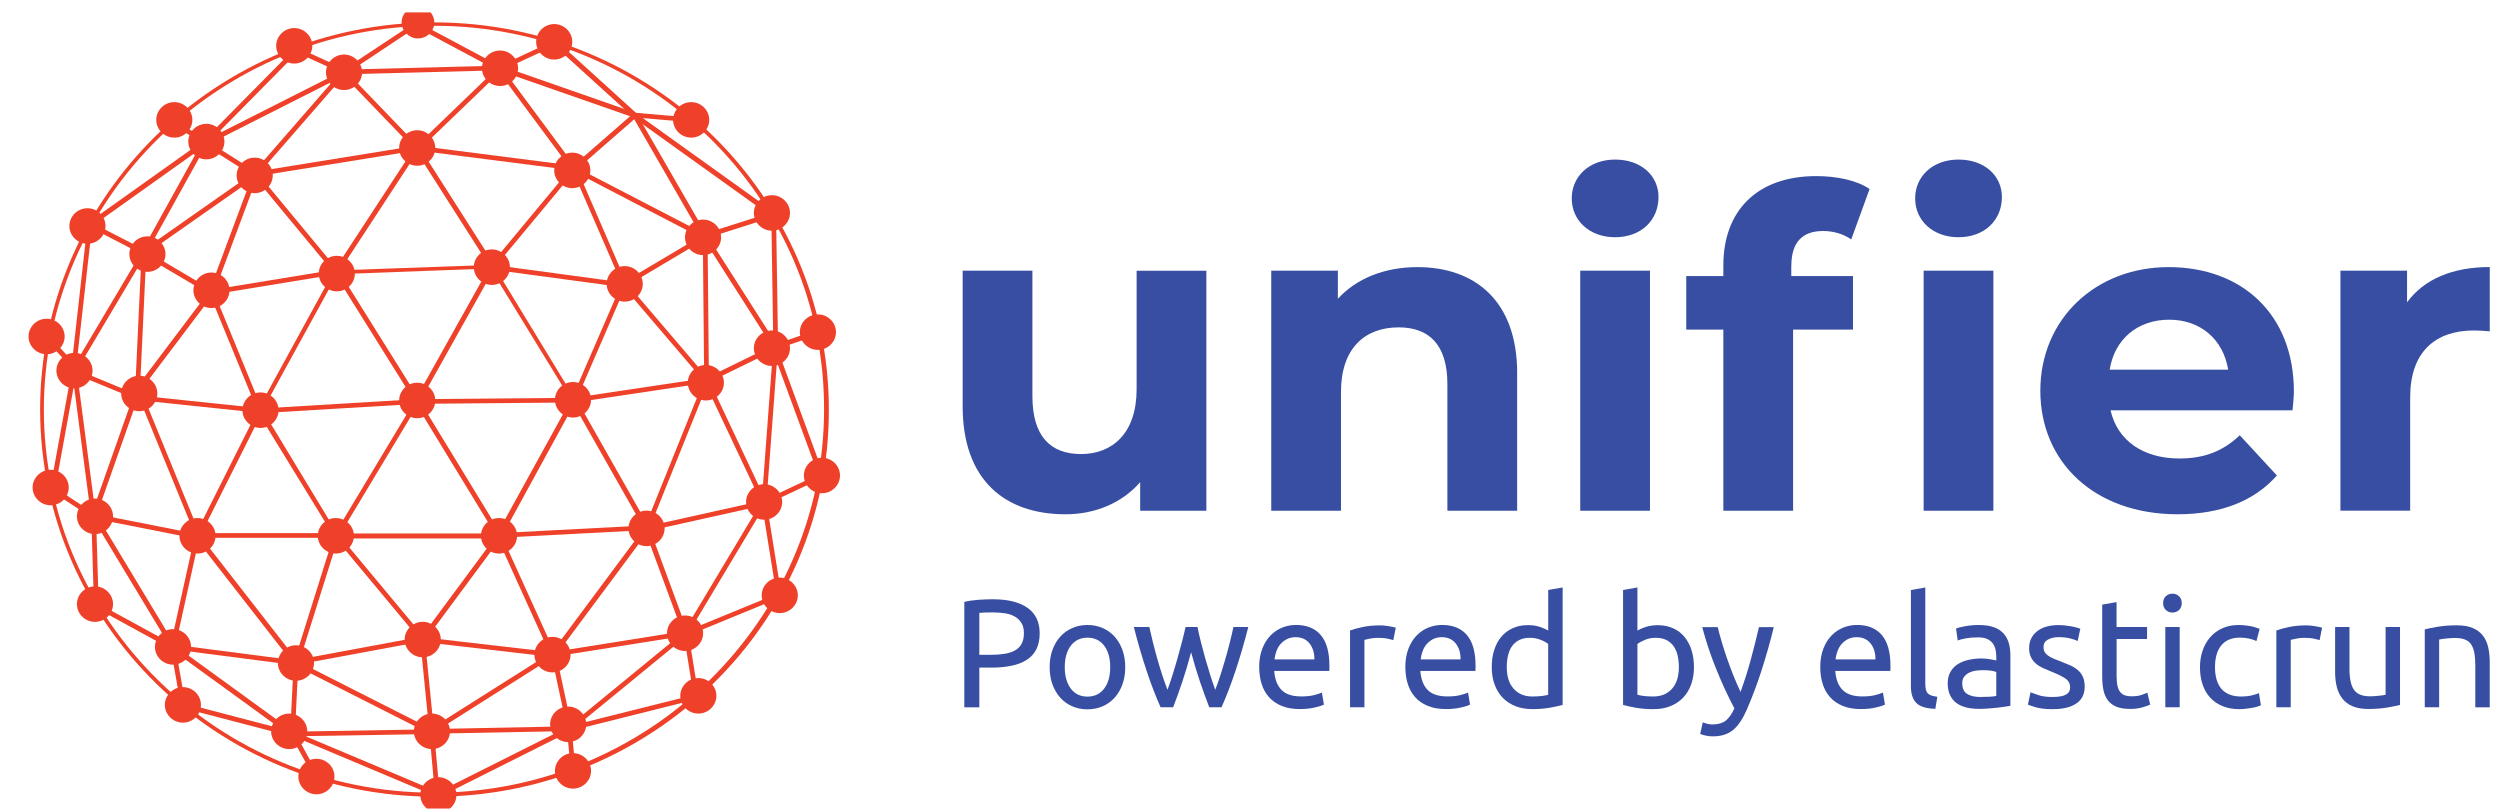 <svg width="157" height="51" viewBox="0 0 157 51" fill="none" xmlns="http://www.w3.org/2000/svg">
<g clip-path="url(#clip0_2189_6438)">
<path d="M26.247 2.414C26.827 2.414 27.274 1.952 27.274 1.406C27.274 0.861 26.802 0.398 26.247 0.398C25.693 0.398 25.221 0.861 25.221 1.406C25.221 1.952 25.693 2.414 26.247 2.414Z" fill="#EF4129"/>
<path d="M31.445 33.814H21.048L16.148 25.822L20.984 16.988L30.976 16.63L36.173 25.169L31.445 33.814ZM21.197 33.5H31.23L35.853 25.106L30.802 16.861L21.175 17.219L16.488 25.759L21.175 33.497H21.197V33.5Z" fill="#EF4129"/>
<path d="M21.261 16.99L21.004 17.158L26.096 25.299L26.353 25.131L21.261 16.99Z" fill="#EF4129"/>
<path d="M30.779 16.693L26.051 25.148L26.327 25.294L31.055 16.839L30.779 16.693Z" fill="#EF4129"/>
<path d="M26.331 25.128L26.074 25.296L31.23 33.75L31.487 33.582L26.331 25.128Z" fill="#EF4129"/>
<path d="M36.023 24.981L26.203 25.067V25.361L36.046 25.276V24.981H36.023Z" fill="#EF4129"/>
<path d="M26.074 25.128L21.004 33.563L21.261 33.709L26.331 25.274L26.074 25.128Z" fill="#EF4129"/>
<path d="M26.182 25.067L16.32 25.657V25.951L26.204 25.362V25.067H26.182Z" fill="#EF4129"/>
<path d="M26.055 9.229L20.963 17.012L21.22 17.18L26.312 9.397L26.055 9.229Z" fill="#EF4129"/>
<path d="M26.203 9.147L26.162 9.442L36.024 10.703L36.065 10.409L26.203 9.147Z" fill="#EF4129"/>
<path d="M35.939 10.45L30.803 16.633L31.037 16.82L36.174 10.637L35.939 10.45Z" fill="#EF4129"/>
<path d="M26.331 9.229L26.074 9.397L30.824 16.844L31.081 16.676L26.331 9.229Z" fill="#EF4129"/>
<path d="M40.003 7.167L39.727 7.313L44.115 14.925L44.391 14.779L40.003 7.167Z" fill="#EF4129"/>
<path d="M30.934 16.632L30.893 16.927L39.151 18.042L39.192 17.747L30.934 16.632Z" fill="#EF4129"/>
<path d="M31.34 4.16L26.121 9.186L26.336 9.398L31.556 4.372L31.34 4.16Z" fill="#EF4129"/>
<path d="M31.469 4.141L31.361 4.435L39.854 7.401L39.962 7.106L31.469 4.141Z" fill="#EF4129"/>
<path d="M39.77 7.123L35.961 10.444L36.176 10.675L39.985 7.354L39.77 7.123Z" fill="#EF4129"/>
<path d="M36.11 10.45L35.961 10.723L44.197 15.013L44.346 14.741L36.11 10.472V10.453V10.45Z" fill="#EF4129"/>
<path d="M44.174 14.74L39.103 17.747L39.275 18.001L44.326 14.994L44.154 14.74H44.177H44.174Z" fill="#EF4129"/>
<path d="M31.511 4.224L31.254 4.411L35.919 10.701L36.175 10.533L31.511 4.243V4.224Z" fill="#EF4129"/>
<path d="M39.897 7.082V7.377L43.556 7.693V7.399L39.897 7.082Z" fill="#EF4129"/>
<path d="M34.975 2.582L34.76 2.813L39.789 7.376L40.004 7.145L34.975 2.582Z" fill="#EF4129"/>
<path d="M39.961 7.123L39.768 7.376L48.454 13.6L48.647 13.347L39.961 7.123Z" fill="#EF4129"/>
<path d="M36.196 10.511L35.92 10.615L39.086 17.913L39.362 17.808L36.196 10.511Z" fill="#EF4129"/>
<path d="M39.321 17.748L39.086 17.935L44.242 23.972L44.476 23.784L39.321 17.748Z" fill="#EF4129"/>
<path d="M48.648 21.639L44.307 23.765L44.456 24.037L48.797 21.911L48.668 21.639H48.645H48.648Z" fill="#EF4129"/>
<path d="M44.435 14.845H44.137L44.222 23.888H44.52L44.435 14.845Z" fill="#EF4129"/>
<path d="M44.392 14.76L44.135 14.928L48.565 21.867L48.821 21.699L44.392 14.76Z" fill="#EF4129"/>
<path d="M48.542 13.309L44.242 14.677L44.328 14.972L48.628 13.603L48.542 13.309Z" fill="#EF4129"/>
<path d="M48.736 13.498H48.438L48.565 21.784H48.863L48.736 13.498Z" fill="#EF4129"/>
<path d="M51.323 20.711L48.414 21.719L48.522 22.014L51.431 21.006L51.323 20.711Z" fill="#EF4129"/>
<path d="M39.041 17.809L35.895 25.065L36.17 25.17L39.317 17.913L39.041 17.809Z" fill="#EF4129"/>
<path d="M44.347 23.74L36.045 24.982L36.086 25.277L44.389 24.035L44.347 23.74Z" fill="#EF4129"/>
<path d="M36.196 25.067L35.92 25.213L40.499 33.288L40.775 33.142L36.196 25.067Z" fill="#EF4129"/>
<path d="M44.242 23.804L40.496 33.101L40.772 33.205L44.517 23.908L44.219 23.804H44.242Z" fill="#EF4129"/>
<path d="M40.581 32.995L31.318 33.48V33.774L40.581 33.29V32.995Z" fill="#EF4129"/>
<path d="M44.499 23.825L44.223 23.952L47.838 31.608L48.114 31.481L44.499 23.825Z" fill="#EF4129"/>
<path d="M47.986 31.418L40.605 33.059L40.672 33.354L48.052 31.713L47.986 31.418Z" fill="#EF4129"/>
<path d="M48.561 21.766L47.832 31.547H48.13L48.859 21.79H48.561V21.771V21.766Z" fill="#EF4129"/>
<path d="M48.861 22.019L48.562 22.123L51.43 29.925L51.728 29.82L48.861 22.019Z" fill="#EF4129"/>
<path d="M51.492 29.757L47.92 31.437L48.05 31.709L51.621 30.029L51.494 29.757H51.492Z" fill="#EF4129"/>
<path d="M48.136 31.542L47.838 31.583L48.779 37.43L49.077 37.388L48.136 31.542Z" fill="#EF4129"/>
<path d="M40.775 33.145L40.477 33.249L42.914 39.853L43.212 39.748L40.775 33.145Z" fill="#EF4129"/>
<path d="M47.857 31.459L42.935 39.682L43.192 39.828L48.114 31.605L47.857 31.459Z" fill="#EF4129"/>
<path d="M43.234 39.765L42.935 39.806L43.579 43.802L43.877 43.761L43.234 39.765Z" fill="#EF4129"/>
<path d="M48.862 37.267L43.022 39.665L43.129 39.938L48.969 37.539L48.862 37.267Z" fill="#EF4129"/>
<path d="M42.977 39.662L35.66 45.657L35.853 45.889L43.17 39.893L42.977 39.662Z" fill="#EF4129"/>
<path d="M43.066 39.618L34.723 40.946L34.764 41.24L43.108 39.913L43.066 39.618Z" fill="#EF4129"/>
<path d="M40.521 33.078L34.637 40.987L34.893 41.174L40.778 33.265L40.521 33.078Z" fill="#EF4129"/>
<path d="M31.487 33.606L31.211 33.733L34.592 41.179L34.868 41.053L31.487 33.606Z" fill="#EF4129"/>
<path d="M31.21 33.582L26.396 40.081L26.653 40.268L31.467 33.769L31.21 33.582Z" fill="#EF4129"/>
<path d="M34.913 41.028L34.615 41.089L35.62 45.779L35.918 45.718L34.913 41.028Z" fill="#EF4129"/>
<path d="M43.683 43.614L35.703 45.614L35.769 45.908L43.749 43.909L43.683 43.614Z" fill="#EF4129"/>
<path d="M35.894 45.76H35.596L35.852 48.409H36.151L35.894 45.76Z" fill="#EF4129"/>
<path d="M35.66 45.655L27.402 49.8L27.551 50.072L35.81 45.928L35.66 45.655Z" fill="#EF4129"/>
<path d="M35.725 45.613L27.125 45.781V46.076L35.725 45.908V45.613Z" fill="#EF4129"/>
<path d="M21.238 33.541L21.004 33.728L26.416 40.227L26.651 40.04L21.238 33.541Z" fill="#EF4129"/>
<path d="M26.567 40.018L26.525 40.312L34.701 41.26L34.742 40.965L26.567 40.018Z" fill="#EF4129"/>
<path d="M26.677 40.103H26.379L26.959 45.909H27.257L26.677 40.103Z" fill="#EF4129"/>
<path d="M26.504 39.977L18.566 41.45L18.633 41.745L26.571 40.271L26.504 39.977Z" fill="#EF4129"/>
<path d="M34.633 40.965L27.018 45.781L27.189 46.035L34.804 41.218L34.633 40.965Z" fill="#EF4129"/>
<path d="M18.692 41.529L18.543 41.802L27.058 46.114L27.207 45.842L18.692 41.529Z" fill="#EF4129"/>
<path d="M27.127 45.801L18.377 45.947V46.241L27.127 46.095V45.801Z" fill="#EF4129"/>
<path d="M27.253 45.908H26.955L27.319 49.904H27.617L27.253 45.908Z" fill="#EF4129"/>
<path d="M18.459 45.931L18.332 46.203L27.427 50.031L27.556 49.758L18.462 45.931H18.459Z" fill="#EF4129"/>
<path d="M11.525 44.159L11.44 44.454L18.351 46.26L18.436 45.966L11.525 44.159Z" fill="#EF4129"/>
<path d="M18.438 41.637L18.223 46.073H18.521L18.736 41.637H18.438Z" fill="#EF4129"/>
<path d="M12.363 33.48V33.775H21.071V33.48H12.363Z" fill="#EF4129"/>
<path d="M16.19 25.759L12.254 33.605L12.53 33.731L16.466 25.886L16.19 25.759Z" fill="#EF4129"/>
<path d="M12.511 33.582L12.254 33.769L18.481 41.761L18.737 41.574L12.511 33.582Z" fill="#EF4129"/>
<path d="M20.962 33.626L18.459 41.596L18.757 41.681L21.261 33.711L20.962 33.626Z" fill="#EF4129"/>
<path d="M10.885 40.48L10.844 40.775L18.608 41.783L18.649 41.488L10.885 40.48Z" fill="#EF4129"/>
<path d="M12.233 33.645L10.693 40.607L10.992 40.668L12.532 33.706L12.233 33.645Z" fill="#EF4129"/>
<path d="M18.522 46.013L18.246 46.158L19.764 48.912L20.04 48.766L18.522 46.01V46.013Z" fill="#EF4129"/>
<path d="M10.947 40.522L10.754 40.775L18.286 46.241L18.479 45.988L10.947 40.522Z" fill="#EF4129"/>
<path d="M11.013 40.629L10.715 40.67L11.358 44.308L11.656 44.267L11.013 40.629Z" fill="#EF4129"/>
<path d="M6.114 37.873L5.965 38.146L10.778 40.776L10.928 40.503L6.114 37.873Z" fill="#EF4129"/>
<path d="M6.026 32.279L5.77 32.447L10.754 40.714L11.011 40.546L6.026 32.279Z" fill="#EF4129"/>
<path d="M5.922 32.261L5.855 32.555L12.358 33.839L12.425 33.544L5.922 32.261Z" fill="#EF4129"/>
<path d="M6.029 32.403H5.73L5.902 38.018H6.2L6.029 32.403Z" fill="#EF4129"/>
<path d="M8.53 24.415L5.748 32.302L6.046 32.407L8.828 24.52L8.53 24.415Z" fill="#EF4129"/>
<path d="M8.833 24.456L8.557 24.561L12.302 33.709L12.578 33.604L8.833 24.453V24.456Z" fill="#EF4129"/>
<path d="M3.374 30.578L3.203 30.831L5.77 32.511L5.941 32.258L3.374 30.575V30.578Z" fill="#EF4129"/>
<path d="M4.788 23.002L4.49 23.043L5.71 32.359L6.008 32.318L4.788 23.002Z" fill="#EF4129"/>
<path d="M4.51 23.255L3.16 30.657L3.458 30.718L4.808 23.316L4.51 23.255Z" fill="#EF4129"/>
<path d="M8.914 15.79L4.506 23.214L4.763 23.36L9.17 15.936L8.914 15.79Z" fill="#EF4129"/>
<path d="M5.493 14.107L4.488 23.046H4.786L5.791 14.127H5.493V14.107Z" fill="#EF4129"/>
<path d="M9.109 15.729L8.938 15.983L13.174 18.486L13.345 18.233L9.109 15.729Z" fill="#EF4129"/>
<path d="M8.894 15.834L8.488 24.52H8.786L9.192 15.853H8.894V15.834Z" fill="#EF4129"/>
<path d="M4.721 23.173L4.613 23.445L8.787 25.172L8.894 24.899L4.721 23.173Z" fill="#EF4129"/>
<path d="M3.16 21.176L2.926 21.388L4.551 23.153L4.786 22.941L3.16 21.173V21.176Z" fill="#EF4129"/>
<path d="M12.939 8.809L12.768 9.062L15.933 11.061L16.105 10.808L12.939 8.809Z" fill="#EF4129"/>
<path d="M21.09 16.927L13.26 18.21L13.301 18.505L21.132 17.221L21.09 16.927Z" fill="#EF4129"/>
<path d="M13.43 18.334L13.154 18.439L16.212 25.885L16.488 25.78L13.43 18.334Z" fill="#EF4129"/>
<path d="M13.15 18.273L8.527 24.395L8.784 24.582L13.407 18.461L13.15 18.273Z" fill="#EF4129"/>
<path d="M8.893 24.855V25.15L16.339 25.93V25.635L8.893 24.855Z" fill="#EF4129"/>
<path d="M21.519 4.392L15.935 10.805L16.17 10.992L21.754 4.579L21.519 4.392Z" fill="#EF4129"/>
<path d="M16.149 10.847L15.914 11.034L20.984 17.156L21.219 16.968L16.149 10.847Z" fill="#EF4129"/>
<path d="M15.891 10.912L13.131 18.314L13.429 18.419L16.189 11.017L15.891 10.912Z" fill="#EF4129"/>
<path d="M15.973 10.808L8.977 15.709L9.148 15.963L16.145 11.061L15.973 10.808Z" fill="#EF4129"/>
<path d="M21.711 4.433L21.477 4.645L26.075 9.42L26.29 9.208L21.692 4.433H21.714H21.711Z" fill="#EF4129"/>
<path d="M18.673 2.984L18.543 3.257L21.582 4.645L21.712 4.372L18.673 2.984Z" fill="#EF4129"/>
<path d="M21.584 4.413L12.854 8.83L13.003 9.103L21.733 4.686L21.584 4.413Z" fill="#EF4129"/>
<path d="M34.872 2.519L31.383 4.138L31.512 4.41L35.001 2.791L34.872 2.519Z" fill="#EF4129"/>
<path d="M26.249 1.406L26.1 1.679L31.297 4.455L31.446 4.182L26.249 1.406Z" fill="#EF4129"/>
<path d="M31.401 4.119L21.625 4.372V4.667L31.401 4.414V4.119Z" fill="#EF4129"/>
<path d="M26.097 1.385L21.518 4.414L21.689 4.667L26.246 1.638L26.075 1.385H26.097Z" fill="#EF4129"/>
<path d="M18.5 3.045L12.768 8.85L12.983 9.062L18.716 3.257L18.5 3.045Z" fill="#EF4129"/>
<path d="M12.727 8.872L8.918 15.751L9.194 15.897L13.003 9.018L12.727 8.872Z" fill="#EF4129"/>
<path d="M12.809 8.809L5.6 13.942L5.793 14.195L13.002 9.062L12.809 8.809Z" fill="#EF4129"/>
<path d="M5.727 13.964L5.578 14.236L9.001 16.005L9.15 15.732L5.727 13.967V13.964Z" fill="#EF4129"/>
<path d="M10.947 7.525L10.775 7.779L12.807 9.062L12.978 8.809L10.947 7.525Z" fill="#EF4129"/>
<path d="M26.163 9.147L16 10.789L16.041 11.083L26.204 9.442L26.163 9.147Z" fill="#EF4129"/>
<path d="M27.275 50.031C13.623 50.031 2.52 39.114 2.52 25.717C2.52 12.32 13.623 1.406 27.275 1.406C40.926 1.406 52.052 12.322 52.052 25.72C52.094 39.114 40.99 50.033 27.275 50.033V50.031ZM27.275 1.618C13.792 1.618 2.754 12.427 2.754 25.72C2.754 39.013 13.772 49.78 27.253 49.78C40.733 49.78 51.751 38.968 51.751 25.72C51.793 12.43 40.774 1.618 27.253 1.618H27.275Z" fill="#EF4129"/>
<path d="M18.478 3.992C19.099 3.992 19.613 3.488 19.613 2.877C19.613 2.266 19.099 1.762 18.478 1.762C17.857 1.762 17.344 2.266 17.344 2.877C17.344 3.488 17.857 3.992 18.478 3.992Z" fill="#EF4129"/>
<path d="M21.605 5.655C22.226 5.655 22.739 5.151 22.739 4.54C22.739 3.929 22.226 3.425 21.605 3.425C20.984 3.425 20.471 3.929 20.471 4.54C20.471 5.151 20.984 5.655 21.605 5.655Z" fill="#EF4129"/>
<path d="M15.996 12.13C16.617 12.13 17.13 11.626 17.13 11.015C17.13 10.403 16.617 9.899 15.996 9.899C15.375 9.899 14.861 10.403 14.861 11.015C14.861 11.626 15.375 12.13 15.996 12.13Z" fill="#EF4129"/>
<path d="M12.959 10.007C13.58 10.007 14.093 9.503 14.093 8.892C14.093 8.28 13.58 7.776 12.959 7.776C12.338 7.776 11.824 8.28 11.824 8.892C11.824 9.503 12.338 10.007 12.959 10.007Z" fill="#EF4129"/>
<path d="M10.947 8.644C11.568 8.644 12.081 8.14 12.081 7.528C12.081 6.917 11.568 6.413 10.947 6.413C10.326 6.413 9.812 6.917 9.812 7.528C9.812 8.14 10.326 8.644 10.947 8.644Z" fill="#EF4129"/>
<path d="M26.201 10.408C26.822 10.408 27.335 9.904 27.335 9.293C27.335 8.682 26.822 8.178 26.201 8.178C25.58 8.178 25.066 8.682 25.066 9.293C25.066 9.904 25.58 10.408 26.201 10.408Z" fill="#EF4129"/>
<path d="M31.402 5.402C32.023 5.402 32.536 4.899 32.536 4.287C32.536 3.676 32.023 3.172 31.402 3.172C30.781 3.172 30.268 3.676 30.268 4.287C30.268 4.899 30.781 5.402 31.402 5.402Z" fill="#EF4129"/>
<path d="M34.804 3.741C35.425 3.741 35.939 3.237 35.939 2.626C35.939 2.015 35.425 1.511 34.804 1.511C34.183 1.511 33.67 2.015 33.67 2.626C33.67 3.237 34.183 3.741 34.804 3.741Z" fill="#EF4129"/>
<path d="M35.939 11.816C36.56 11.816 37.074 11.312 37.074 10.7C37.074 10.089 36.56 9.585 35.939 9.585C35.318 9.585 34.805 10.089 34.805 10.7C34.805 11.312 35.318 11.816 35.939 11.816Z" fill="#EF4129"/>
<path d="M43.406 8.644C44.027 8.644 44.54 8.14 44.54 7.528C44.54 6.917 44.027 6.413 43.406 6.413C42.785 6.413 42.272 6.917 42.272 7.528C42.272 8.14 42.785 8.644 43.406 8.644Z" fill="#EF4129"/>
<path d="M48.476 14.487C49.097 14.487 49.611 13.983 49.611 13.372C49.611 12.761 49.097 12.257 48.476 12.257C47.855 12.257 47.342 12.761 47.342 13.372C47.342 13.983 47.855 14.487 48.476 14.487Z" fill="#EF4129"/>
<path d="M51.365 21.975C51.986 21.975 52.499 21.471 52.499 20.859C52.499 20.248 51.986 19.744 51.365 19.744C50.744 19.744 50.23 20.248 50.23 20.859C50.23 21.471 50.744 21.975 51.365 21.975Z" fill="#EF4129"/>
<path d="M48.476 22.983C49.097 22.983 49.611 22.479 49.611 21.867C49.611 21.256 49.097 20.752 48.476 20.752C47.855 20.752 47.342 21.256 47.342 21.867C47.342 22.479 47.855 22.983 48.476 22.983Z" fill="#EF4129"/>
<path d="M44.328 25.15C44.949 25.15 45.462 24.646 45.462 24.034C45.462 23.423 44.949 22.919 44.328 22.919C43.707 22.919 43.193 23.423 43.193 24.034C43.193 24.646 43.707 25.15 44.328 25.15Z" fill="#EF4129"/>
<path d="M51.619 30.977C52.24 30.977 52.753 30.473 52.753 29.861C52.753 29.25 52.24 28.746 51.619 28.746C50.998 28.746 50.484 29.25 50.484 29.861C50.484 30.473 50.998 30.977 51.619 30.977Z" fill="#EF4129"/>
<path d="M47.988 32.638C48.609 32.638 49.122 32.134 49.122 31.523C49.122 30.911 48.609 30.407 47.988 30.407C47.367 30.407 46.853 30.911 46.853 31.523C46.853 32.134 47.367 32.638 47.988 32.638Z" fill="#EF4129"/>
<path d="M40.603 34.298C41.224 34.298 41.737 33.794 41.737 33.183C41.737 32.571 41.224 32.067 40.603 32.067C39.982 32.067 39.469 32.571 39.469 33.183C39.469 33.794 39.982 34.298 40.603 34.298Z" fill="#EF4129"/>
<path d="M35.984 26.221C36.605 26.221 37.118 25.717 37.118 25.105C37.118 24.494 36.605 23.99 35.984 23.99C35.363 23.99 34.85 24.494 34.85 25.105C34.85 25.717 35.363 26.221 35.984 26.221Z" fill="#EF4129"/>
<path d="M31.337 34.764C31.959 34.764 32.472 34.26 32.472 33.648C32.472 33.037 31.959 32.533 31.337 32.533C30.716 32.533 30.203 33.037 30.203 33.648C30.203 34.26 30.716 34.764 31.337 34.764Z" fill="#EF4129"/>
<path d="M26.201 26.265C26.822 26.265 27.335 25.761 27.335 25.149C27.335 24.538 26.822 24.034 26.201 24.034C25.58 24.034 25.066 24.538 25.066 25.149C25.066 25.761 25.58 26.265 26.201 26.265Z" fill="#EF4129"/>
<path d="M48.968 38.503C49.589 38.503 50.103 37.999 50.103 37.388C50.103 36.776 49.589 36.273 48.968 36.273C48.347 36.273 47.834 36.776 47.834 37.388C47.834 37.999 48.347 38.503 48.968 38.503Z" fill="#EF4129"/>
<path d="M43.021 40.883C43.642 40.883 44.156 40.379 44.156 39.768C44.156 39.156 43.642 38.652 43.021 38.652C42.4 38.652 41.887 39.156 41.887 39.768C41.887 40.379 42.4 40.883 43.021 40.883Z" fill="#EF4129"/>
<path d="M43.855 44.813C44.476 44.813 44.989 44.309 44.989 43.697C44.989 43.086 44.476 42.582 43.855 42.582C43.234 42.582 42.721 43.086 42.721 43.697C42.721 44.309 43.234 44.813 43.855 44.813Z" fill="#EF4129"/>
<path d="M35.984 49.526C36.605 49.526 37.118 49.023 37.118 48.411C37.118 47.8 36.605 47.296 35.984 47.296C35.363 47.296 34.85 47.8 34.85 48.411C34.85 49.023 35.363 49.526 35.984 49.526Z" fill="#EF4129"/>
<path d="M27.531 51.038C28.152 51.038 28.665 50.534 28.665 49.923C28.665 49.312 28.152 48.808 27.531 48.808C26.91 48.808 26.396 49.312 26.396 49.923C26.396 50.534 26.91 51.038 27.531 51.038Z" fill="#EF4129"/>
<path d="M27.125 47.043C27.746 47.043 28.259 46.539 28.259 45.928C28.259 45.316 27.746 44.812 27.125 44.812C26.504 44.812 25.99 45.316 25.99 45.928C25.99 46.539 26.504 47.043 27.125 47.043Z" fill="#EF4129"/>
<path d="M26.547 41.279C27.168 41.279 27.681 40.776 27.681 40.164C27.681 39.553 27.168 39.049 26.547 39.049C25.925 39.049 25.412 39.553 25.412 40.164C25.412 40.776 25.925 41.279 26.547 41.279Z" fill="#EF4129"/>
<path d="M21.091 34.764C21.712 34.764 22.226 34.26 22.226 33.648C22.226 33.037 21.712 32.533 21.091 32.533C20.47 32.533 19.957 33.037 19.957 33.648C19.957 34.26 20.47 34.764 21.091 34.764Z" fill="#EF4129"/>
<path d="M16.359 26.874C16.98 26.874 17.493 26.37 17.493 25.759C17.493 25.148 16.98 24.644 16.359 24.644C15.738 24.644 15.225 25.148 15.225 25.759C15.225 26.37 15.738 26.874 16.359 26.874Z" fill="#EF4129"/>
<path d="M12.404 34.764C13.025 34.764 13.538 34.26 13.538 33.648C13.538 33.037 13.025 32.533 12.404 32.533C11.783 32.533 11.27 33.037 11.27 33.648C11.27 34.26 11.783 34.764 12.404 34.764Z" fill="#EF4129"/>
<path d="M19.871 49.882C20.492 49.882 21.005 49.378 21.005 48.767C21.005 48.155 20.492 47.651 19.871 47.651C19.25 47.651 18.736 48.155 18.736 48.767C18.736 49.378 19.25 49.882 19.871 49.882Z" fill="#EF4129"/>
<path d="M18.162 47.043C18.783 47.043 19.296 46.539 19.296 45.928C19.296 45.316 18.783 44.812 18.162 44.812C17.541 44.812 17.027 45.316 17.027 45.928C17.027 46.539 17.541 47.043 18.162 47.043Z" fill="#EF4129"/>
<path d="M18.586 42.752C19.207 42.752 19.72 42.248 19.72 41.637C19.72 41.025 19.207 40.522 18.586 40.522C17.965 40.522 17.451 41.025 17.451 41.637C17.451 42.248 17.965 42.752 18.586 42.752Z" fill="#EF4129"/>
<path d="M11.486 45.382C12.107 45.382 12.62 44.878 12.62 44.267C12.62 43.655 12.107 43.151 11.486 43.151C10.865 43.151 10.352 43.655 10.352 44.267C10.352 44.878 10.865 45.382 11.486 45.382Z" fill="#EF4129"/>
<path d="M10.865 41.741C11.486 41.741 11.999 41.237 11.999 40.626C11.999 40.015 11.486 39.511 10.865 39.511C10.244 39.511 9.73 40.015 9.73 40.626C9.73 41.237 10.244 41.741 10.865 41.741Z" fill="#EF4129"/>
<path d="M5.964 39.054C6.585 39.054 7.099 38.55 7.099 37.938C7.099 37.327 6.585 36.823 5.964 36.823C5.343 36.823 4.83 37.327 4.83 37.938C4.83 38.55 5.343 39.054 5.964 39.054Z" fill="#EF4129"/>
<path d="M5.964 33.541C6.585 33.541 7.099 33.037 7.099 32.426C7.099 31.814 6.585 31.311 5.964 31.311C5.343 31.311 4.83 31.814 4.83 32.426C4.83 33.037 5.343 33.541 5.964 33.541Z" fill="#EF4129"/>
<path d="M3.181 31.732C3.802 31.732 4.316 31.228 4.316 30.616C4.316 30.005 3.802 29.501 3.181 29.501C2.56 29.501 2.047 30.005 2.047 30.616C2.047 31.228 2.56 31.732 3.181 31.732Z" fill="#EF4129"/>
<path d="M8.746 25.824C9.367 25.824 9.88 25.32 9.88 24.709C9.88 24.098 9.367 23.594 8.746 23.594C8.125 23.594 7.611 24.098 7.611 24.709C7.611 25.32 8.125 25.824 8.746 25.824Z" fill="#EF4129"/>
<path d="M4.677 24.39C5.298 24.39 5.812 23.886 5.812 23.274C5.812 22.663 5.298 22.159 4.677 22.159C4.056 22.159 3.543 22.663 3.543 23.274C3.543 23.886 4.056 24.39 4.677 24.39Z" fill="#EF4129"/>
<path d="M9.257 17.073C9.878 17.073 10.392 16.569 10.392 15.958C10.392 15.347 9.878 14.843 9.257 14.843C8.636 14.843 8.123 15.347 8.123 15.958C8.123 16.569 8.636 17.073 9.257 17.073Z" fill="#EF4129"/>
<path d="M13.281 19.345C13.902 19.345 14.415 18.841 14.415 18.23C14.415 17.618 13.902 17.114 13.281 17.114C12.66 17.114 12.146 17.618 12.146 18.23C12.146 18.841 12.66 19.345 13.281 19.345Z" fill="#EF4129"/>
<path d="M21.152 18.296C21.773 18.296 22.286 17.792 22.286 17.181C22.286 16.569 21.773 16.065 21.152 16.065C20.531 16.065 20.018 16.569 20.018 17.181C20.018 17.792 20.531 18.296 21.152 18.296Z" fill="#EF4129"/>
<path d="M5.492 15.308C6.113 15.308 6.626 14.804 6.626 14.193C6.626 13.581 6.113 13.077 5.492 13.077C4.871 13.077 4.357 13.581 4.357 14.193C4.357 14.804 4.871 15.308 5.492 15.308Z" fill="#EF4129"/>
<path d="M2.925 22.247C3.546 22.247 4.06 21.743 4.06 21.132C4.06 20.52 3.546 20.017 2.925 20.017C2.304 20.017 1.791 20.52 1.791 21.132C1.791 21.743 2.304 22.247 2.925 22.247Z" fill="#EF4129"/>
<path d="M35.681 46.603C36.302 46.603 36.816 46.099 36.816 45.487C36.816 44.876 36.302 44.372 35.681 44.372C35.06 44.372 34.547 44.876 34.547 45.487C34.547 46.099 35.06 46.603 35.681 46.603Z" fill="#EF4129"/>
<path d="M34.697 42.227C35.318 42.227 35.831 41.723 35.831 41.111C35.831 40.5 35.318 39.996 34.697 39.996C34.076 39.996 33.562 40.5 33.562 41.111C33.562 41.723 34.076 42.227 34.697 42.227Z" fill="#EF4129"/>
<path d="M44.152 16.021C44.773 16.021 45.286 15.517 45.286 14.905C45.286 14.294 44.773 13.79 44.152 13.79C43.531 13.79 43.018 14.294 43.018 14.905C43.018 15.517 43.531 16.021 44.152 16.021Z" fill="#EF4129"/>
<path d="M39.232 18.942C39.853 18.942 40.367 18.439 40.367 17.827C40.367 17.216 39.853 16.712 39.232 16.712C38.611 16.712 38.098 17.216 38.098 17.827C38.098 18.439 38.611 18.942 39.232 18.942Z" fill="#EF4129"/>
<path d="M30.888 17.894C31.509 17.894 32.023 17.39 32.023 16.778C32.023 16.167 31.509 15.663 30.888 15.663C30.267 15.663 29.754 16.167 29.754 16.778C29.754 17.39 30.267 17.894 30.888 17.894Z" fill="#EF4129"/>
<path d="M62.35 37.634C63.297 37.634 64.022 37.816 64.53 38.173C65.038 38.532 65.292 39.069 65.292 39.776C65.292 40.165 65.223 40.495 65.085 40.77C64.947 41.046 64.746 41.269 64.481 41.437C64.219 41.61 63.898 41.731 63.523 41.809C63.148 41.886 62.722 41.927 62.251 41.927H61.502V44.419H60.559V37.799C60.824 37.733 61.122 37.689 61.447 37.667C61.773 37.645 62.074 37.634 62.347 37.634H62.35ZM62.427 38.457C62.027 38.457 61.718 38.468 61.502 38.487V41.123H62.212C62.535 41.123 62.825 41.101 63.087 41.06C63.343 41.018 63.564 40.947 63.741 40.847C63.918 40.748 64.056 40.611 64.155 40.434C64.252 40.258 64.301 40.038 64.301 39.768C64.301 39.498 64.252 39.297 64.15 39.129C64.047 38.961 63.915 38.829 63.741 38.727C63.567 38.625 63.371 38.556 63.142 38.52C62.916 38.482 62.676 38.463 62.424 38.463L62.427 38.457Z" fill="#374EA2"/>
<path d="M70.665 41.896C70.665 42.296 70.607 42.659 70.489 42.981C70.37 43.304 70.21 43.584 69.997 43.816C69.788 44.047 69.537 44.229 69.244 44.356C68.954 44.482 68.637 44.546 68.292 44.546C67.947 44.546 67.632 44.482 67.339 44.356C67.047 44.229 66.796 44.05 66.586 43.816C66.376 43.582 66.213 43.304 66.095 42.981C65.976 42.659 65.918 42.298 65.918 41.896C65.918 41.494 65.976 41.142 66.095 40.817C66.213 40.492 66.373 40.211 66.586 39.98C66.796 39.748 67.047 39.567 67.339 39.44C67.629 39.313 67.947 39.25 68.292 39.25C68.637 39.25 68.951 39.313 69.244 39.44C69.537 39.567 69.788 39.746 69.997 39.98C70.207 40.214 70.37 40.492 70.489 40.817C70.605 41.142 70.665 41.503 70.665 41.896ZM69.721 41.896C69.721 41.326 69.592 40.877 69.338 40.544C69.084 40.211 68.733 40.046 68.294 40.046C67.856 40.046 67.505 40.214 67.251 40.544C66.997 40.877 66.867 41.326 66.867 41.896C66.867 42.467 66.997 42.915 67.251 43.249C67.505 43.582 67.856 43.747 68.294 43.747C68.733 43.747 69.084 43.579 69.338 43.249C69.592 42.915 69.721 42.467 69.721 41.896Z" fill="#374EA2"/>
<path d="M75.941 44.416C75.759 43.951 75.569 43.419 75.362 42.822C75.16 42.224 74.973 41.602 74.802 40.958C74.633 41.602 74.448 42.227 74.247 42.822C74.045 43.422 73.855 43.951 73.673 44.416H72.886C72.588 43.753 72.295 42.993 72.011 42.139C71.727 41.285 71.456 40.365 71.205 39.377H72.177C72.243 39.68 72.32 40.007 72.409 40.365C72.497 40.723 72.596 41.076 72.695 41.431C72.798 41.786 72.9 42.128 73.01 42.458C73.121 42.786 73.223 43.075 73.319 43.32C73.43 43.017 73.537 42.695 73.645 42.354C73.753 42.015 73.852 41.673 73.951 41.327C74.048 40.982 74.142 40.644 74.227 40.31C74.313 39.977 74.393 39.666 74.454 39.374H75.202C75.26 39.663 75.331 39.977 75.414 40.31C75.497 40.644 75.591 40.982 75.685 41.327C75.781 41.671 75.886 42.015 75.991 42.354C76.099 42.692 76.204 43.015 76.317 43.32C76.413 43.075 76.518 42.786 76.623 42.458C76.731 42.131 76.833 41.786 76.938 41.431C77.043 41.076 77.139 40.721 77.228 40.365C77.319 40.01 77.396 39.682 77.46 39.377H78.392C78.141 40.365 77.871 41.285 77.586 42.139C77.302 42.993 77.01 43.75 76.712 44.416H75.925H75.941Z" fill="#374EA2"/>
<path d="M79.076 41.904C79.076 41.458 79.142 41.07 79.272 40.737C79.402 40.404 79.573 40.128 79.788 39.908C80.001 39.69 80.249 39.522 80.525 39.412C80.804 39.302 81.088 39.247 81.381 39.247C82.06 39.247 82.582 39.456 82.943 39.88C83.305 40.304 83.487 40.946 83.487 41.814V41.965C83.487 42.026 83.487 42.084 83.476 42.136H80.02C80.059 42.659 80.213 43.058 80.478 43.328C80.743 43.598 81.157 43.736 81.723 43.736C82.04 43.736 82.308 43.708 82.523 43.653C82.739 43.598 82.904 43.543 83.015 43.493L83.142 44.248C83.031 44.306 82.841 44.369 82.562 44.432C82.289 44.499 81.974 44.529 81.624 44.529C81.182 44.529 80.804 44.463 80.484 44.328C80.164 44.196 79.899 44.014 79.692 43.78C79.485 43.546 79.33 43.27 79.231 42.951C79.129 42.632 79.079 42.282 79.079 41.902L79.076 41.904ZM82.543 41.412C82.548 41.004 82.446 40.671 82.237 40.406C82.027 40.145 81.737 40.015 81.367 40.015C81.16 40.015 80.978 40.057 80.818 40.137C80.658 40.219 80.525 40.324 80.415 40.45C80.304 40.577 80.219 40.729 80.158 40.897C80.097 41.065 80.056 41.235 80.037 41.412H82.543Z" fill="#374EA2"/>
<path d="M86.649 39.272C86.726 39.272 86.817 39.277 86.914 39.285C87.016 39.296 87.115 39.307 87.209 39.324C87.306 39.34 87.397 39.357 87.474 39.373C87.557 39.39 87.615 39.404 87.656 39.417L87.499 40.202C87.427 40.178 87.309 40.144 87.146 40.109C86.98 40.073 86.768 40.056 86.511 40.056C86.343 40.056 86.177 40.076 86.011 40.109C85.846 40.144 85.738 40.169 85.686 40.183V44.418H84.783V39.594C84.996 39.517 85.263 39.442 85.581 39.376C85.898 39.31 86.254 39.274 86.649 39.274V39.272Z" fill="#374EA2"/>
<path d="M88.254 41.904C88.254 41.458 88.32 41.07 88.45 40.737C88.58 40.404 88.751 40.128 88.966 39.908C89.181 39.688 89.427 39.522 89.703 39.412C89.982 39.302 90.266 39.247 90.559 39.247C91.238 39.247 91.759 39.456 92.121 39.88C92.482 40.304 92.665 40.946 92.665 41.814V41.965C92.665 42.026 92.665 42.084 92.653 42.136H89.198C89.237 42.659 89.391 43.058 89.656 43.328C89.921 43.598 90.335 43.736 90.901 43.736C91.218 43.736 91.486 43.708 91.701 43.653C91.916 43.598 92.082 43.543 92.193 43.493L92.32 44.248C92.209 44.306 92.019 44.369 91.74 44.432C91.467 44.499 91.152 44.529 90.802 44.529C90.36 44.529 89.982 44.463 89.662 44.328C89.341 44.196 89.076 44.014 88.869 43.78C88.662 43.546 88.508 43.27 88.409 42.951C88.306 42.632 88.257 42.282 88.257 41.902L88.254 41.904ZM91.723 41.412C91.729 41.004 91.627 40.671 91.417 40.406C91.207 40.145 90.917 40.015 90.547 40.015C90.341 40.015 90.158 40.057 89.998 40.137C89.838 40.219 89.706 40.324 89.595 40.45C89.485 40.577 89.399 40.729 89.339 40.897C89.278 41.065 89.237 41.235 89.217 41.412H91.723Z" fill="#374EA2"/>
<path d="M97.228 37.05L98.134 36.893V44.267C97.927 44.325 97.662 44.386 97.336 44.444C97.013 44.501 96.641 44.532 96.221 44.532C95.832 44.532 95.484 44.471 95.172 44.347C94.863 44.223 94.595 44.05 94.374 43.824C94.156 43.598 93.985 43.32 93.864 42.995C93.742 42.67 93.682 42.304 93.682 41.896C93.682 41.489 93.731 41.153 93.833 40.831C93.936 40.508 94.079 40.227 94.275 39.996C94.471 39.765 94.708 39.583 94.987 39.454C95.269 39.324 95.592 39.258 95.956 39.258C96.246 39.258 96.505 39.297 96.729 39.377C96.95 39.454 97.118 39.531 97.228 39.597V37.047V37.05ZM97.228 40.442C97.118 40.351 96.961 40.263 96.751 40.181C96.544 40.095 96.317 40.054 96.072 40.054C95.812 40.054 95.592 40.101 95.407 40.194C95.222 40.288 95.073 40.415 94.954 40.583C94.835 40.748 94.753 40.944 94.703 41.169C94.65 41.395 94.626 41.637 94.626 41.896C94.626 42.486 94.772 42.937 95.062 43.259C95.352 43.582 95.741 43.739 96.227 43.739C96.472 43.739 96.679 43.728 96.842 43.706C97.005 43.684 97.135 43.659 97.226 43.631V40.442H97.228Z" fill="#374EA2"/>
<path d="M102.833 39.6C102.943 39.528 103.109 39.454 103.333 39.379C103.556 39.305 103.813 39.261 104.105 39.261C104.467 39.261 104.79 39.327 105.074 39.456C105.359 39.586 105.596 39.765 105.786 39.999C105.977 40.233 106.129 40.511 106.228 40.833C106.33 41.156 106.38 41.511 106.38 41.899C106.38 42.307 106.319 42.673 106.198 42.998C106.076 43.323 105.908 43.601 105.687 43.827C105.466 44.053 105.201 44.226 104.889 44.35C104.58 44.474 104.23 44.535 103.84 44.535C103.418 44.535 103.048 44.504 102.725 44.446C102.402 44.389 102.135 44.328 101.928 44.27V37.05L102.83 36.893V39.594L102.836 39.6H102.833ZM102.833 43.631C102.924 43.656 103.051 43.681 103.217 43.706C103.382 43.728 103.587 43.739 103.832 43.739C104.318 43.739 104.707 43.579 104.997 43.259C105.287 42.94 105.433 42.486 105.433 41.896C105.433 41.64 105.408 41.395 105.356 41.169C105.303 40.944 105.218 40.748 105.105 40.583C104.986 40.417 104.84 40.291 104.652 40.194C104.467 40.101 104.246 40.054 103.987 40.054C103.727 40.054 103.515 40.095 103.308 40.181C103.101 40.266 102.943 40.354 102.83 40.442V43.631H102.833Z" fill="#374EA2"/>
<path d="M106.93 45.358C107.001 45.391 107.095 45.421 107.206 45.451C107.316 45.482 107.429 45.495 107.54 45.495C107.896 45.495 108.172 45.416 108.376 45.258C108.577 45.099 108.757 44.843 108.92 44.487C108.511 43.714 108.13 42.89 107.78 42.02C107.426 41.15 107.134 40.269 106.899 39.382H107.871C107.943 39.671 108.028 39.988 108.128 40.324C108.227 40.66 108.337 41.004 108.461 41.359C108.586 41.714 108.715 42.07 108.859 42.425C109.002 42.78 109.149 43.121 109.306 43.452C109.552 42.775 109.767 42.1 109.946 41.436C110.126 40.773 110.3 40.084 110.463 39.382H111.395C111.164 40.332 110.901 41.243 110.62 42.119C110.336 42.995 110.026 43.813 109.695 44.576C109.566 44.865 109.433 45.118 109.292 45.327C109.151 45.537 109 45.71 108.831 45.848C108.663 45.986 108.473 46.082 108.263 46.148C108.053 46.214 107.813 46.244 107.551 46.244C107.479 46.244 107.404 46.239 107.33 46.231C107.253 46.22 107.175 46.209 107.104 46.192C107.032 46.175 106.96 46.159 106.902 46.14C106.839 46.12 106.797 46.104 106.77 46.09L106.935 45.363V45.358H106.932H106.93Z" fill="#374EA2"/>
<path d="M114.311 41.904C114.311 41.458 114.377 41.07 114.507 40.737C114.636 40.404 114.807 40.128 115.023 39.908C115.238 39.688 115.484 39.522 115.76 39.412C116.038 39.302 116.323 39.247 116.615 39.247C117.294 39.247 117.816 39.456 118.177 39.88C118.539 40.304 118.721 40.946 118.721 41.814V41.965C118.721 42.026 118.721 42.084 118.71 42.136H115.255C115.293 42.659 115.448 43.058 115.713 43.328C115.978 43.598 116.392 43.736 116.957 43.736C117.275 43.736 117.543 43.708 117.758 43.653C117.973 43.598 118.139 43.543 118.249 43.493L118.376 44.248C118.266 44.306 118.075 44.369 117.797 44.432C117.523 44.499 117.209 44.529 116.858 44.529C116.417 44.529 116.038 44.463 115.718 44.328C115.398 44.196 115.133 44.014 114.926 43.78C114.719 43.546 114.564 43.27 114.465 42.951C114.363 42.632 114.313 42.282 114.313 41.902L114.311 41.904ZM117.777 41.412C117.783 41.004 117.681 40.671 117.471 40.406C117.261 40.145 116.971 40.015 116.601 40.015C116.394 40.015 116.212 40.057 116.052 40.137C115.892 40.219 115.76 40.324 115.649 40.45C115.539 40.577 115.453 40.729 115.393 40.897C115.332 41.065 115.29 41.235 115.271 41.412H117.777Z" fill="#374EA2"/>
<path d="M121.539 44.513C120.981 44.499 120.586 44.38 120.354 44.155C120.123 43.929 120.004 43.576 120.004 43.1V37.053L120.909 36.895V42.951C120.909 43.1 120.923 43.221 120.948 43.32C120.973 43.417 121.017 43.496 121.075 43.551C121.133 43.607 121.213 43.653 121.307 43.684C121.401 43.714 121.522 43.736 121.665 43.758L121.539 44.513Z" fill="#374EA2"/>
<path d="M124.306 39.253C124.668 39.253 124.974 39.3 125.226 39.393C125.477 39.487 125.675 39.619 125.83 39.79C125.982 39.963 126.089 40.164 126.156 40.398C126.222 40.632 126.252 40.894 126.252 41.178V44.325C126.175 44.339 126.065 44.356 125.927 44.378C125.789 44.4 125.631 44.422 125.455 44.441C125.278 44.46 125.09 44.48 124.886 44.493C124.685 44.51 124.48 44.518 124.279 44.518C123.995 44.518 123.73 44.488 123.492 44.43C123.255 44.372 123.045 44.279 122.871 44.155C122.695 44.028 122.562 43.863 122.463 43.656C122.366 43.45 122.316 43.199 122.316 42.91C122.316 42.621 122.374 42.392 122.488 42.194C122.601 41.996 122.753 41.833 122.948 41.709C123.144 41.585 123.371 41.497 123.627 41.439C123.884 41.382 124.16 41.351 124.444 41.351C124.536 41.351 124.629 41.357 124.726 41.365C124.823 41.376 124.916 41.387 125.002 41.404C125.088 41.42 125.168 41.434 125.228 41.448C125.295 41.461 125.339 41.47 125.366 41.478V41.227C125.366 41.078 125.35 40.933 125.317 40.787C125.284 40.641 125.226 40.514 125.14 40.398C125.054 40.285 124.939 40.197 124.795 40.129C124.651 40.06 124.461 40.027 124.226 40.027C123.928 40.027 123.666 40.049 123.445 40.09C123.224 40.131 123.056 40.175 122.946 40.222L122.838 39.476C122.954 39.423 123.147 39.374 123.423 39.324C123.694 39.275 123.992 39.25 124.306 39.25V39.255V39.253ZM124.384 43.769C124.596 43.769 124.787 43.764 124.952 43.755C125.118 43.747 125.253 43.728 125.366 43.703V42.202C125.3 42.169 125.195 42.142 125.052 42.12C124.908 42.097 124.729 42.087 124.522 42.087C124.384 42.087 124.243 42.097 124.088 42.117C123.934 42.136 123.799 42.177 123.672 42.238C123.545 42.298 123.443 42.384 123.357 42.489C123.271 42.593 123.23 42.734 123.23 42.91C123.23 43.232 123.335 43.458 123.539 43.582C123.746 43.709 124.028 43.772 124.384 43.772V43.769Z" fill="#374EA2"/>
<path d="M128.919 43.769C129.289 43.769 129.56 43.72 129.739 43.623C129.918 43.527 130.004 43.373 130.004 43.158C130.004 42.943 129.916 42.764 129.742 42.635C129.565 42.505 129.278 42.362 128.878 42.2C128.682 42.123 128.497 42.043 128.318 41.963C128.138 41.88 127.986 41.787 127.857 41.676C127.727 41.566 127.625 41.434 127.548 41.28C127.47 41.123 127.429 40.936 127.429 40.707C127.429 40.261 127.594 39.908 127.926 39.647C128.254 39.385 128.707 39.256 129.275 39.256C129.419 39.256 129.56 39.264 129.703 39.281C129.847 39.297 129.976 39.316 130.101 39.339C130.225 39.361 130.33 39.385 130.426 39.413C130.52 39.438 130.595 39.462 130.644 39.482L130.479 40.255C130.382 40.203 130.23 40.151 130.021 40.096C129.811 40.041 129.562 40.013 129.273 40.013C129.021 40.013 128.801 40.063 128.613 40.165C128.422 40.267 128.331 40.421 128.331 40.636C128.331 40.746 128.353 40.842 128.395 40.925C128.436 41.01 128.503 41.084 128.591 41.151C128.679 41.219 128.787 41.283 128.917 41.34C129.046 41.398 129.201 41.462 129.383 41.525C129.62 41.616 129.836 41.707 130.023 41.789C130.211 41.877 130.371 41.979 130.504 42.095C130.636 42.211 130.738 42.351 130.81 42.516C130.882 42.682 130.918 42.883 130.918 43.122C130.918 43.588 130.744 43.94 130.396 44.177C130.051 44.414 129.557 44.535 128.917 44.535C128.469 44.535 128.119 44.496 127.868 44.422C127.617 44.348 127.443 44.29 127.352 44.251L127.517 43.477C127.622 43.516 127.785 43.574 128.014 43.654C128.24 43.731 128.541 43.772 128.917 43.772H128.922L128.919 43.769Z" fill="#374EA2"/>
<path d="M132.923 39.377H134.836V40.131H132.923V42.456C132.923 42.706 132.942 42.915 132.981 43.081C133.019 43.246 133.077 43.375 133.157 43.469C133.235 43.562 133.334 43.629 133.447 43.67C133.566 43.709 133.698 43.728 133.856 43.728C134.126 43.728 134.347 43.697 134.51 43.634C134.676 43.574 134.789 43.529 134.855 43.502L135.032 44.248C134.941 44.295 134.783 44.35 134.554 44.419C134.325 44.488 134.068 44.521 133.779 44.521C133.436 44.521 133.152 44.477 132.928 44.389C132.708 44.3 132.525 44.171 132.387 43.998C132.249 43.821 132.158 43.609 132.1 43.353C132.045 43.1 132.018 42.802 132.018 42.467V37.969L132.92 37.812V39.371L132.923 39.377Z" fill="#374EA2"/>
<path d="M136.429 38.467C136.266 38.467 136.131 38.415 136.015 38.308C135.902 38.2 135.844 38.057 135.844 37.875C135.844 37.694 135.902 37.55 136.015 37.443C136.128 37.336 136.266 37.283 136.429 37.283C136.592 37.283 136.727 37.336 136.843 37.443C136.956 37.55 137.014 37.694 137.014 37.875C137.014 38.057 136.956 38.2 136.843 38.308C136.73 38.415 136.592 38.467 136.429 38.467ZM136.884 44.416H135.982V39.376H136.884V44.416Z" fill="#374EA2"/>
<path d="M140.634 44.535C140.226 44.535 139.869 44.468 139.563 44.339C139.257 44.21 138.995 44.031 138.787 43.797C138.578 43.565 138.42 43.287 138.316 42.968C138.211 42.648 138.158 42.296 138.158 41.907C138.158 41.519 138.216 41.164 138.329 40.842C138.442 40.52 138.603 40.239 138.81 40.005C139.017 39.77 139.271 39.583 139.571 39.451C139.872 39.319 140.206 39.25 140.579 39.25C140.805 39.25 141.031 39.269 141.258 39.308C141.484 39.346 141.702 39.41 141.906 39.492L141.705 40.258C141.567 40.192 141.412 40.139 141.233 40.101C141.054 40.062 140.866 40.043 140.664 40.043C140.159 40.043 139.773 40.203 139.505 40.52C139.237 40.836 139.102 41.299 139.102 41.907C139.102 42.177 139.133 42.428 139.196 42.654C139.257 42.88 139.356 43.075 139.486 43.238C139.618 43.4 139.787 43.524 139.996 43.609C140.203 43.697 140.457 43.742 140.753 43.742C140.99 43.742 141.211 43.719 141.401 43.673C141.597 43.626 141.746 43.579 141.859 43.527L141.986 44.281C141.934 44.314 141.859 44.345 141.766 44.375C141.672 44.405 141.559 44.43 141.437 44.452C141.313 44.474 141.183 44.493 141.045 44.51C140.905 44.526 140.772 44.535 140.642 44.535H140.637H140.634Z" fill="#374EA2"/>
<path d="M144.821 39.272C144.898 39.272 144.989 39.277 145.086 39.285C145.188 39.296 145.287 39.307 145.381 39.324C145.478 39.34 145.569 39.357 145.646 39.373C145.729 39.39 145.787 39.404 145.828 39.417L145.671 40.202C145.599 40.178 145.481 40.144 145.318 40.109C145.152 40.073 144.94 40.056 144.683 40.056C144.515 40.056 144.349 40.076 144.183 40.109C144.018 40.144 143.91 40.169 143.858 40.183V44.418H142.955V39.594C143.168 39.517 143.435 39.442 143.753 39.376C144.07 39.307 144.426 39.274 144.821 39.274V39.272Z" fill="#374EA2"/>
<path d="M150.724 44.27C150.517 44.323 150.244 44.378 149.904 44.436C149.565 44.494 149.173 44.524 148.726 44.524C148.336 44.524 148.011 44.466 147.743 44.353C147.478 44.24 147.263 44.081 147.103 43.874C146.94 43.667 146.824 43.422 146.752 43.144C146.68 42.863 146.645 42.549 146.645 42.208V39.377H147.547V42.012C147.547 42.624 147.644 43.064 147.837 43.331C148.033 43.596 148.359 43.728 148.819 43.728C148.916 43.728 149.018 43.728 149.12 43.717C149.225 43.712 149.322 43.703 149.41 43.692C149.498 43.681 149.584 43.673 149.656 43.662C149.728 43.651 149.786 43.64 149.816 43.629V39.377H150.721V44.27H150.724Z" fill="#374EA2"/>
<path d="M152.278 39.523C152.485 39.471 152.761 39.416 153.103 39.358C153.446 39.3 153.84 39.27 154.288 39.27C154.688 39.27 155.022 39.327 155.289 39.44C155.554 39.553 155.767 39.71 155.924 39.917C156.084 40.118 156.195 40.366 156.258 40.646C156.324 40.93 156.355 41.247 156.355 41.588V44.419H155.449V41.784C155.449 41.475 155.427 41.208 155.386 40.988C155.345 40.77 155.273 40.591 155.179 40.454C155.082 40.316 154.953 40.22 154.79 40.159C154.627 40.098 154.428 40.065 154.185 40.065C154.089 40.065 153.987 40.065 153.885 40.076C153.78 40.082 153.683 40.09 153.589 40.101C153.495 40.112 153.41 40.123 153.338 40.134C153.264 40.148 153.208 40.156 153.178 40.164V44.416H152.275V39.523H152.278Z" fill="#374EA2"/>
<path d="M75.76 16.999V32.074H71.603V30.281C70.452 31.597 68.766 32.297 66.914 32.297C63.124 32.297 60.455 30.168 60.455 25.517V16.999H64.835V24.872C64.835 27.395 65.959 28.515 67.896 28.515C69.834 28.515 71.379 27.227 71.379 24.454V17.002H75.76V16.999Z" fill="#374EA2"/>
<path d="M95.277 23.442V32.073H90.896V24.117C90.896 21.68 89.773 20.559 87.835 20.559C85.73 20.559 84.214 21.848 84.214 24.621V32.073H79.834V16.998H84.018V18.764C85.197 17.475 86.966 16.775 89.017 16.775C92.583 16.775 95.279 18.849 95.279 23.442H95.277Z" fill="#374EA2"/>
<path d="M98.705 12.458C98.705 11.084 99.801 10.021 101.429 10.021C103.058 10.021 104.154 11.028 104.154 12.375C104.154 13.832 103.058 14.898 101.429 14.898C99.801 14.898 98.705 13.832 98.705 12.46V12.458ZM99.238 16.999H103.618V32.073H99.238V16.999Z" fill="#374EA2"/>
<path d="M112.493 16.69V17.335H116.368V20.697H112.606V32.073H108.226V20.697H105.896V17.335H108.226V16.663C108.226 13.273 110.304 11.059 114.066 11.059C115.303 11.059 116.595 11.309 117.409 11.871L116.258 15.038C115.78 14.702 115.162 14.507 114.489 14.507C113.197 14.507 112.496 15.206 112.496 16.693L112.493 16.69ZM120.271 12.458C120.271 11.084 121.367 10.021 122.995 10.021C124.624 10.021 125.719 11.028 125.719 12.375C125.719 13.832 124.624 14.898 122.995 14.898C121.367 14.898 120.271 13.832 120.271 12.46V12.458ZM120.804 16.999H125.184V32.073H120.804V16.999Z" fill="#374EA2"/>
<path d="M143.973 25.767H132.543C132.966 27.645 134.564 28.793 136.869 28.793C138.469 28.793 139.62 28.317 140.658 27.336L142.988 29.859C141.583 31.456 139.477 32.296 136.753 32.296C131.53 32.296 128.133 29.019 128.133 24.536C128.133 20.052 131.586 16.775 136.192 16.775C140.799 16.775 144.056 19.744 144.056 24.591C144.056 24.927 144.001 25.403 143.97 25.767H143.973ZM132.488 23.217H139.929C139.62 21.311 138.188 20.077 136.223 20.077C134.257 20.077 132.797 21.283 132.488 23.217Z" fill="#374EA2"/>
<path d="M156.357 16.773V20.808C155.993 20.78 155.711 20.753 155.375 20.753C152.96 20.753 151.359 22.069 151.359 24.955V32.071H146.979V16.996H151.163V18.985C152.231 17.528 154.028 16.77 156.357 16.77V16.773Z" fill="#374EA2"/>
</g>
<defs>
<clipPath id="clip0_2189_6438">
<rect width="156" height="50" fill="white" transform="translate(0.711 0.777)"/>
</clipPath>
</defs>
</svg>
